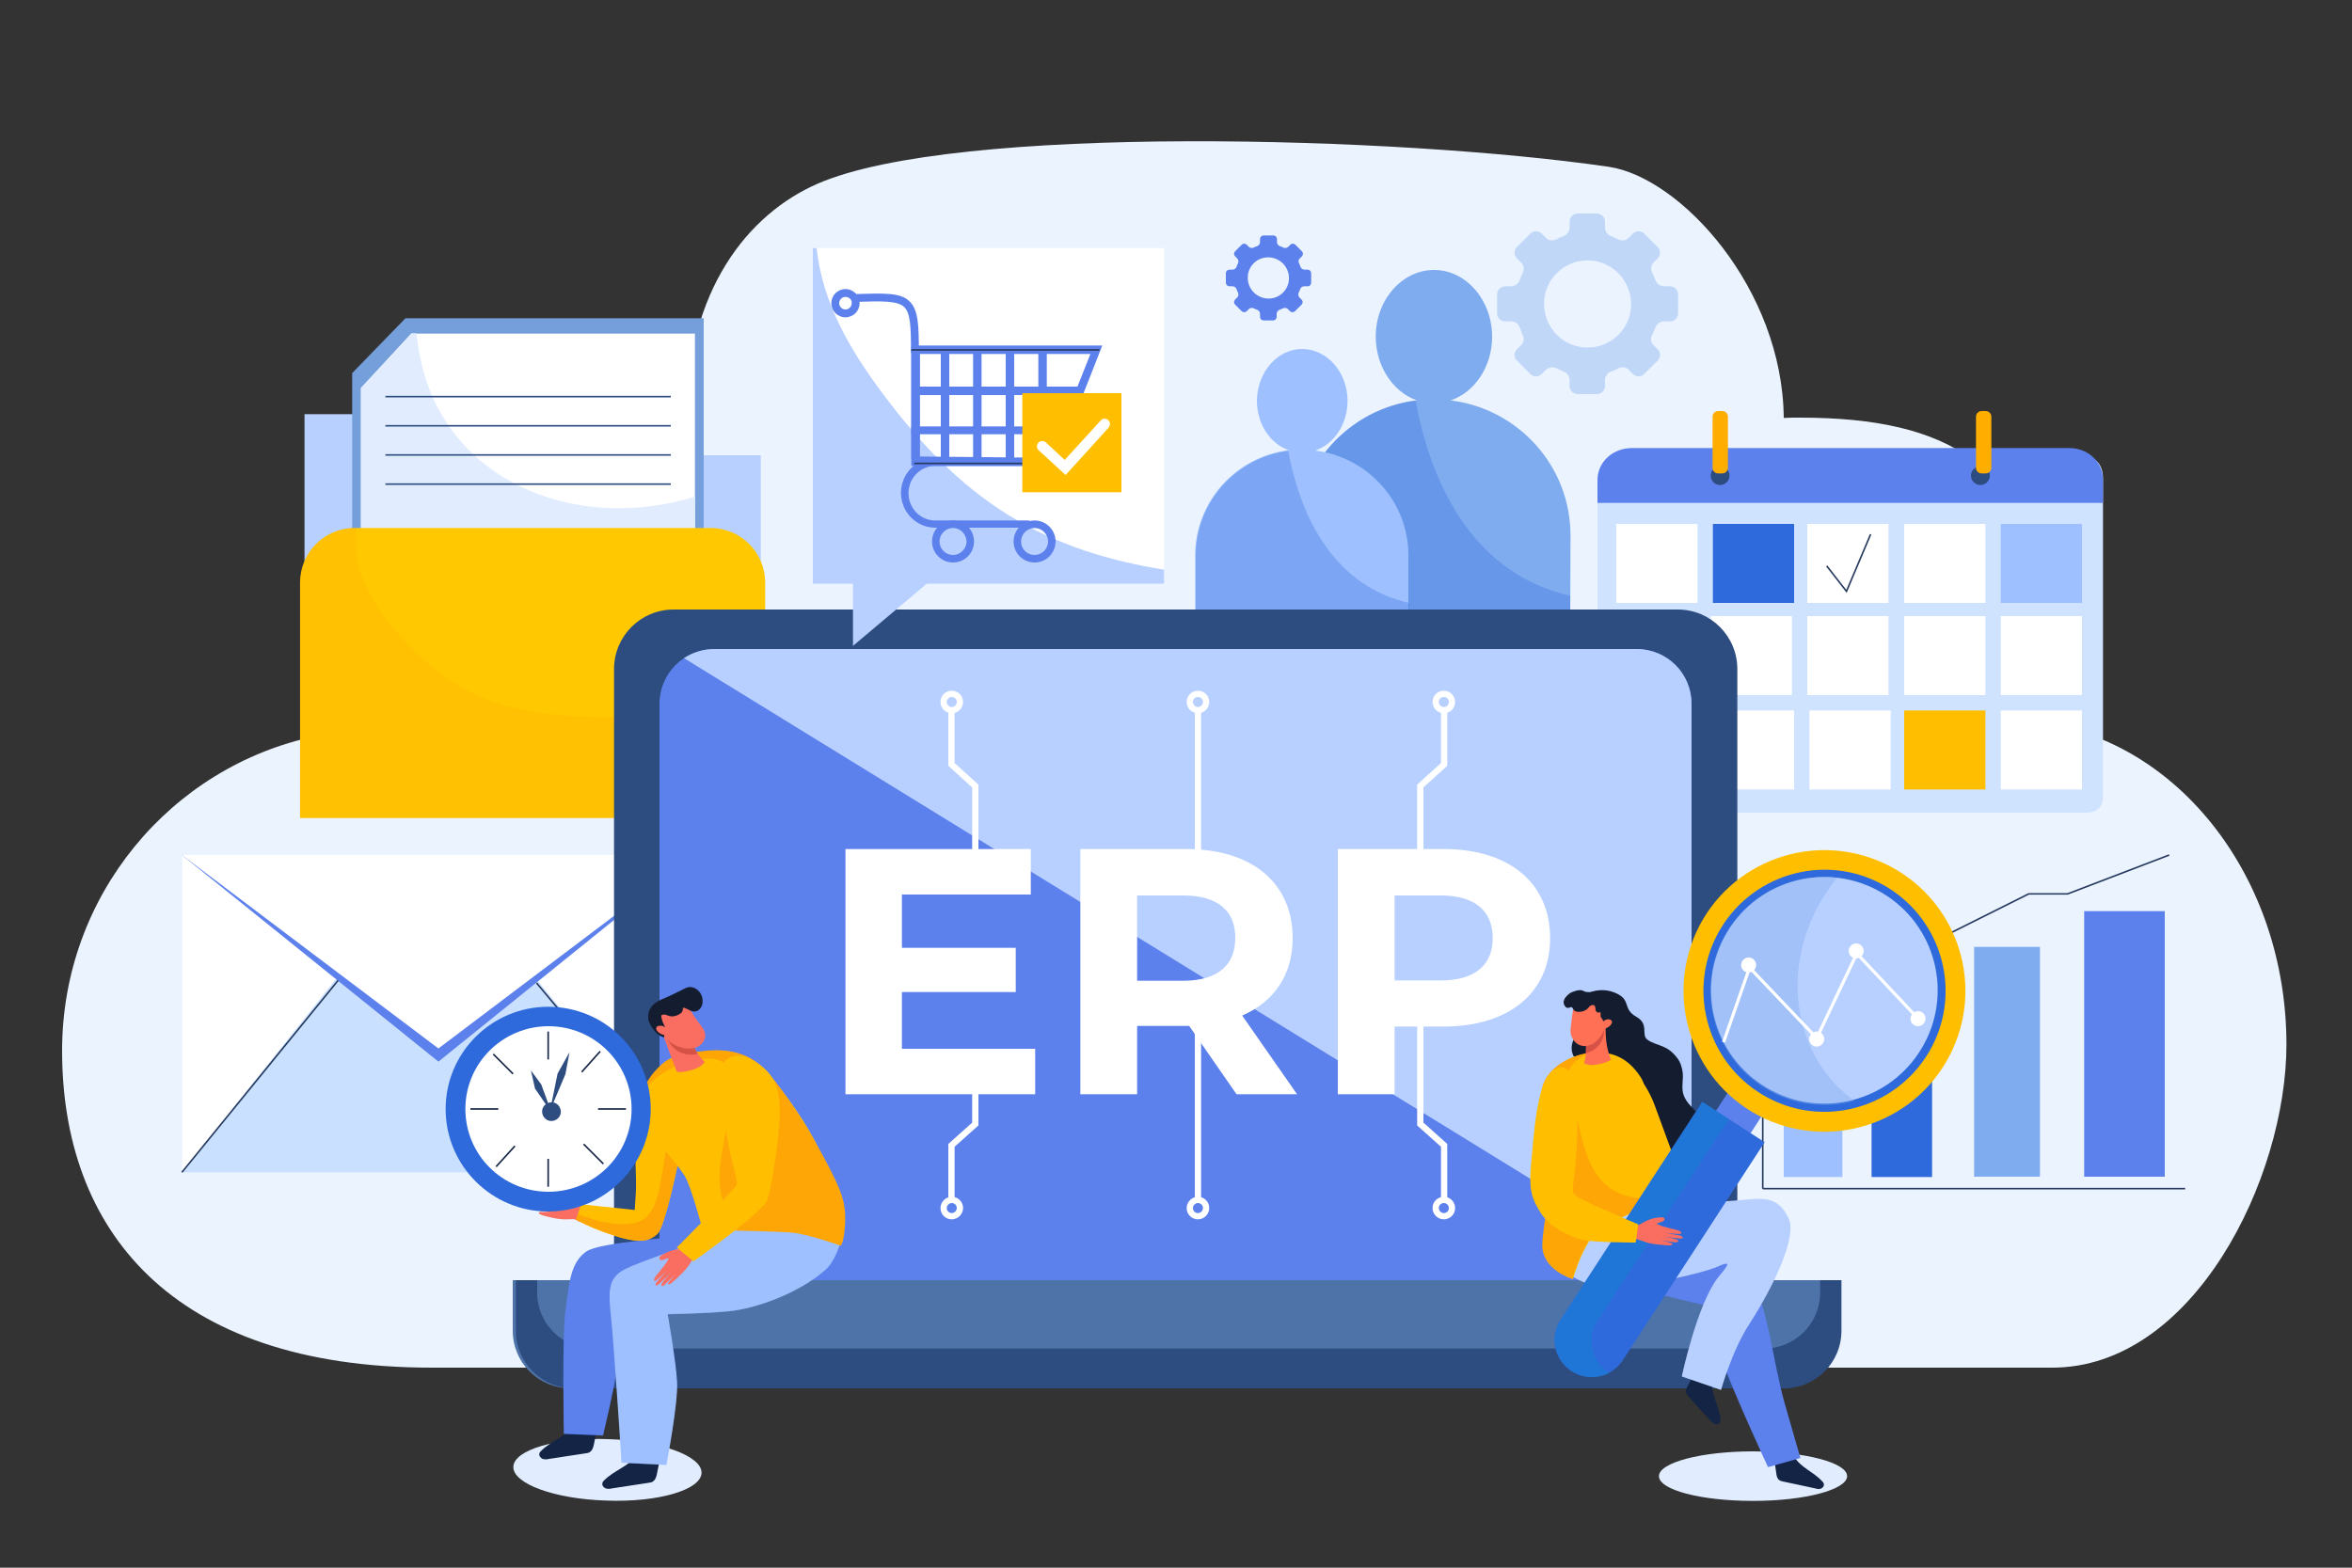 <svg xmlns="http://www.w3.org/2000/svg" xmlns:xlink="http://www.w3.org/1999/xlink" x="0px" y="0px" viewBox="0 0 750 500" style="enable-background:new 0 0 750 500;" xml:space="preserve"><rect x="0" y="0" width="750" height="500" fill="#333333" stroke="none"/><style type="text/css">	.st0{fill:#EBF3FF;}	.st1{fill:#9EC0FF;}	.st2{fill:#2E6ADB;}	.st3{fill:#7FABEF;}	.st4{fill:#5D81EC;}	.st5{fill:none;stroke:#26395E;stroke-width:0.5;stroke-miterlimit:10;}	.st6{fill:#CFE3FF;}	.st7{fill:#FFFFFF;}	.st8{fill:#FFBF00;}	.st9{fill:#2D4C7F;}	.st10{fill:#FFAE00;}	.st11{fill:#B8D0FF;}	.st12{fill:#759FDB;}	.st13{fill:#E1EDFF;}	.st14{fill:none;stroke:#2D4C7F;stroke-width:0.5;stroke-miterlimit:10;}	.st15{fill:#FFC800;}	.st16{opacity:0.2;fill:#FFA607;}	.st17{fill:#CAE0FF;}	.st18{opacity:0.3;fill:#2E6ADB;}	.st19{fill:#C1D7F8;}	.st20{fill:#4E73A8;}	.st21{fill:none;stroke:#FFFFFF;stroke-width:2;stroke-miterlimit:10;}	.st22{fill:#132444;}	.st23{opacity:0.2;fill:#5D81EC;}	.st24{opacity:0.4;fill:#9EC0FF;}	.st25{fill:#FA6E61;}	.st26{fill:#FFA607;}	.st27{fill:#096643;}	.st28{fill:#D75246;}	.st29{fill:#141D30;}	.st30{fill:none;stroke:#132444;stroke-width:0.5;stroke-miterlimit:10;}	.st31{opacity:0.4;fill:#B8D0FF;}	.st32{fill:#FF7055;}	.st33{opacity:0.3;fill:#0093CC;}	.st34{opacity:0.4;fill:#7FABEF;}	.st35{fill:none;stroke:#FFFFFF;stroke-miterlimit:10;}</style><g id="BACKGROUND"></g><g id="OBJECTS">	<path class="st0" d="M650.9,230.5c7.4-9.5,6.8-30,3.8-41c-10.9-40.2-31.8-56.3-80.8-56.3c-1.7,0-3.4,0-5.1,0.1  C568.4,92,535.9,56.6,513,53.2c-66.5-9.7-208.3-13.8-252.3,5.4c-22,9.6-41.9,33.8-41.9,75.5c0,0.8,0,1.6,0.1,2.5  c-5.5-1.2-11.3-1.9-17.2-1.9c-44.3,0-80.3,36-80.3,80.3c0,6.1,0.7,12,2,17.7c-0.7,0-1.3,0-2,0c-2.1,0-4.1,0.1-6.1,0.2h-4.5  c-3.5,0-6.9,0.7-10.2,1.9c-46.2,9.7-80.8,50.9-80.8,100.3c0,56.6,34.2,101.1,117.9,101.1h516.7c45,0,74.7-60.3,74.7-103.2  C729,280.1,694.9,236.6,650.9,230.5z"></path>	<g>		<g>			<rect x="568.8" y="336.3" class="st1" width="18.7" height="39.1"></rect>			<rect x="596.8" y="316.1" class="st2" width="19.3" height="59.3"></rect>			<rect x="629.5" y="302" class="st3" width="21" height="73.3"></rect>			<rect x="664.6" y="290.6" class="st4" width="25.7" height="84.7"></rect>		</g>		<g>			<line class="st5" x1="562.1" y1="297.4" x2="562.1" y2="379.1"></line>			<line class="st5" x1="696.8" y1="379.1" x2="562.1" y2="379.1"></line>		</g>		<polyline class="st5" points="567.7,330.6 598.2,300.1 616.9,300.1 646.9,285.1 659.3,285.1 691.7,272.7   "></polyline>	</g>	<g>		<g>			<g>				<path class="st6" d="M670.6,253.8c0,3.8-2,5.4-5.6,5.4H516.4c-3.6,0-7-1.7-7-5.4V152.5c0-3.8,3.4-6.8,7-6.8H665     c3.6,0,5.6,3,5.6,6.8V253.8z"></path>				<g>					<g>						<rect x="515.4" y="167.1" class="st7" width="25.9" height="25.2"></rect>						<rect x="546.2" y="167.1" class="st2" width="25.9" height="25.2"></rect>						<rect x="576.3" y="167.1" class="st7" width="25.9" height="25.2"></rect>						<rect x="607.2" y="167.1" class="st7" width="25.9" height="25.2"></rect>						<rect x="638" y="167.1" class="st1" width="25.9" height="25.2"></rect>					</g>					<g>						<rect x="515.4" y="196.5" class="st7" width="25.9" height="25.2"></rect>						<rect x="576.3" y="196.5" class="st7" width="25.9" height="25.2"></rect>						<rect x="545.5" y="196.5" class="st7" width="25.9" height="25.2"></rect>						<rect x="607.2" y="196.5" class="st7" width="25.9" height="25.2"></rect>						<rect x="638" y="196.5" class="st7" width="25.9" height="25.2"></rect>					</g>					<g>						<rect x="515.4" y="226.6" class="st7" width="25.9" height="25.2"></rect>						<rect x="577" y="226.6" class="st7" width="25.9" height="25.2"></rect>						<rect x="546.2" y="226.6" class="st7" width="25.9" height="25.2"></rect>						<rect x="607.2" y="226.6" class="st8" width="25.9" height="25.2"></rect>						<rect x="638" y="226.6" class="st7" width="25.9" height="25.2"></rect>					</g>				</g>				<path class="st4" d="M670.6,160.4v-7.2c0-6-4.8-10.3-10.8-10.3H520.4c-6,0-11,4.3-11,10.3v7.2H670.6z"></path>				<g>					<path class="st9" d="M551.5,151.7c0,1.7-1.4,3-3,3c-1.7,0-3-1.4-3-3c0-1.7,1.4-3,3-3C550.2,148.6,551.5,150,551.5,151.7z"></path>					<path class="st9" d="M634.5,151.7c0,1.7-1.4,3-3,3c-1.7,0-3-1.4-3-3c0-1.7,1.4-3,3-3C633.2,148.6,634.5,150,634.5,151.7z"></path>				</g>			</g>			<path class="st10" d="M551,149.2c0,1-0.8,1.8-1.8,1.8h-1.3c-1,0-1.8-0.8-1.8-1.8v-16.3c0-1,0.8-1.8,1.8-1.8h1.3    c1,0,1.8,0.8,1.8,1.8V149.2z"></path>			<path class="st10" d="M635,149.2c0,1-0.8,1.8-1.8,1.8h-1.3c-1,0-1.8-0.8-1.8-1.8v-16.3c0-1,0.8-1.8,1.8-1.8h1.3    c1,0,1.8,0.8,1.8,1.8V149.2z"></path>		</g>		<polyline class="st5" points="582.5,180.5 588.8,188.6 596.5,170.4   "></polyline>	</g>	<g>		<path class="st11" d="M187.1,145.2c-4.4-7.7-13.7-13.1-24.5-13.1H97.1v13.1v7.6v97.7h145.5V145.2H187.1z"></path>		<g>			<polygon class="st12" points="129.3,101.5 112.3,119 112.3,206 224.4,206 224.4,101.5    "></polygon>			<polygon class="st7" points="131.2,106.4 115.1,123.8 115.1,210.8 221.6,210.8 221.6,106.4    "></polygon>			<path class="st13" d="M179.9,160.1c-15.6-3.7-29.8-12.7-38.3-26.6c-5.3-8.5-7.8-17.7-8.8-27.2h-1.6l-16.1,17.4v87.1h106.5v-52.4    C208.1,162.6,193.4,163.3,179.9,160.1z"></path>			<g>				<line class="st14" x1="122.9" y1="126.5" x2="213.9" y2="126.5"></line>				<line class="st14" x1="122.9" y1="135.8" x2="213.9" y2="135.8"></line>				<line class="st14" x1="122.9" y1="145.1" x2="213.9" y2="145.1"></line>				<line class="st14" x1="122.9" y1="154.4" x2="213.9" y2="154.4"></line>			</g>		</g>		<path class="st15" d="M244,260.9v-75.1c0-9.6-7.8-17.4-17.4-17.4H113.1c-9.6,0-17.4,7.8-17.4,17.4v75.1H244z"></path>		<path class="st16" d="M244,237.9c-11.5-7.6-26.9-8.7-41.2-9c-14.6-0.3-29.8,0-43.9-4.5c-9.2-3-17.1-7.9-24.3-14.4   c-11-10-23.6-26-20.9-41.6h-0.7c-9.6,0-17.4,7.8-17.4,17.4v75.1H244V237.9z"></path>	</g>	<g>		<rect x="58" y="272.7" class="st17" width="163.5" height="101.2"></rect>		<polygon class="st7" points="58,373.9 138.6,272.7 58,272.7   "></polygon>		<polygon class="st7" points="221.5,373.9 221.5,272.7 138.6,272.7   "></polygon>		<polygon class="st4" points="58,272.7 139.8,338.6 221.5,272.7   "></polygon>		<polygon class="st7" points="58,272.7 139.8,334.4 221.5,272.7   "></polygon>		<line class="st5" x1="58" y1="373.9" x2="107.8" y2="312.7"></line>		<line class="st5" x1="171.1" y1="313.5" x2="221.5" y2="373.9"></line>	</g>	<g>		<path class="st3" d="M462.6,127.7c7.6-2.6,13.2-10.7,13.2-20.3c0-11.7-8.3-21.3-18.5-21.3c-10.2,0-18.6,9.5-18.6,21.2   c0,9.6,5.5,17.7,13.1,20.4c-21.6,2.6-38.4,20.9-38.4,43.1l-0.1,29l87.4,0.2l0.1-29C500.9,148.7,484.2,130.4,462.6,127.7z"></path>		<path class="st18" d="M451.4,127.7c-21.4,2.8-37.9,21-38,43l-0.1,29l87.4,0.2l0-9.9C471.3,183.4,456.7,156.8,451.4,127.7z"></path>	</g>	<g>		<path class="st1" d="M419.4,143.7c5.9-2,10.3-8.3,10.3-15.8c0-9.1-6.4-16.5-14.4-16.6c-8,0-14.4,7.4-14.5,16.5   c0,7.5,4.3,13.8,10.2,15.8c-16.8,2-29.8,16.2-29.9,33.5l0,22.6l68,0.1l0-22.6C449.2,160.1,436.2,145.8,419.4,143.7z"></path>		<path class="st18" d="M410.8,143.8c-16.6,2.2-29.5,16.3-29.5,33.5l0,22.6l68,0.1l0-7.7C426.3,187.1,414.9,166.3,410.8,143.8z"></path>	</g>	<path class="st19" d="M535.1,100v-6.1c0-1.4-1.1-2.6-2.6-2.6h-1.9c-1.2,0-2.3-0.8-2.7-1.9c-0.3-0.9-0.7-1.7-1.1-2.5  c-0.5-1.1-0.3-2.4,0.5-3.2l1.3-1.3c1-1,1-2.6,0-3.6l-4.3-4.3c-1-1-2.6-1-3.6,0l-1.3,1.3c-0.8,0.9-2.2,1.1-3.2,0.6  c-0.8-0.4-1.7-0.7-2.5-1.1c-1.1-0.4-1.9-1.5-1.9-2.7v-1.9c0-1.4-1.1-2.6-2.6-2.6h-6.1c-1.4,0-2.6,1.1-2.6,2.6v1.9  c0,1.2-0.8,2.3-1.9,2.7c-0.9,0.3-1.7,0.7-2.5,1.1c-1.1,0.5-2.4,0.3-3.2-0.6l-1.3-1.3c-1-1-2.6-1-3.6,0l-4.3,4.3c-1,1-1,2.6,0,3.6  l1.3,1.3c0.9,0.9,1.1,2.2,0.6,3.2c-0.4,0.8-0.8,1.7-1,2.5c-0.4,1.1-1.5,1.9-2.7,1.9H480c-1.4,0-2.6,1.1-2.6,2.6v6.1  c0,1.4,1.1,2.5,2.6,2.5h1.9c1.2,0,2.3,0.8,2.7,1.9c0.3,0.9,0.6,1.7,1,2.5c0.5,1.1,0.3,2.4-0.6,3.2l-1.3,1.3c-1,1-1,2.6,0,3.6  l4.3,4.3c1,1,2.6,1,3.6,0l1.3-1.3c0.9-0.8,2.2-1.1,3.2-0.6c0.8,0.4,1.7,0.7,2.5,1.1c1.1,0.4,1.9,1.5,1.9,2.7v1.9  c0,1.4,1.1,2.6,2.6,2.6h6.1c1.4,0,2.6-1.1,2.6-2.6v-1.9c0-1.2,0.8-2.3,1.9-2.7c0.9-0.3,1.7-0.6,2.5-1.1c1.1-0.5,2.4-0.3,3.2,0.6  l1.3,1.3c1,1,2.6,1,3.6,0l4.3-4.3c1-1,1-2.6,0-3.6l-1.3-1.3c-0.9-0.9-1.1-2.2-0.5-3.2c0.4-0.8,0.7-1.7,1.1-2.5  c0.4-1.1,1.5-1.9,2.7-1.9h1.9C533.9,102.6,535.1,101.4,535.1,100z M507.4,110.8c-8.6,0.7-15.6-6.4-15-15c0.5-6.7,6-12.2,12.7-12.7  c8.5-0.7,15.6,6.4,15,15C519.6,104.8,514.1,110.3,507.4,110.8z"></path>	<path class="st4" d="M418.1,90.1v-2.9c0-0.7-0.5-1.2-1.2-1.2H416c-0.6,0-1.1-0.4-1.3-0.9c-0.1-0.4-0.3-0.8-0.5-1.2  c-0.3-0.5-0.1-1.1,0.3-1.5l0.6-0.6c0.5-0.5,0.5-1.2,0-1.7l-2-2c-0.5-0.5-1.2-0.5-1.7,0l-0.6,0.6c-0.4,0.4-1,0.5-1.5,0.3  c-0.4-0.2-0.8-0.4-1.2-0.5c-0.5-0.2-0.9-0.7-0.9-1.3v-0.9c0-0.7-0.5-1.2-1.2-1.2H403c-0.7,0-1.2,0.5-1.2,1.2v0.9  c0,0.6-0.4,1.1-0.9,1.3c-0.4,0.1-0.8,0.3-1.2,0.5c-0.5,0.2-1.1,0.1-1.5-0.3l-0.6-0.6c-0.5-0.5-1.2-0.5-1.7,0l-2,2  c-0.5,0.5-0.5,1.2,0,1.7l0.6,0.6c0.4,0.4,0.5,1,0.3,1.5c-0.2,0.4-0.4,0.8-0.5,1.2c-0.2,0.5-0.7,0.9-1.3,0.9h-0.9  c-0.7,0-1.2,0.5-1.2,1.2v2.9c0,0.7,0.5,1.2,1.2,1.2h0.9c0.6,0,1.1,0.4,1.3,0.9c0.1,0.4,0.3,0.8,0.5,1.2c0.2,0.5,0.1,1.1-0.3,1.5  l-0.6,0.6c-0.5,0.5-0.5,1.2,0,1.7l2,2c0.5,0.5,1.2,0.5,1.7,0l0.6-0.6c0.4-0.4,1-0.5,1.5-0.3c0.4,0.2,0.8,0.4,1.2,0.5  c0.5,0.2,0.9,0.7,0.9,1.3v0.9c0,0.7,0.5,1.2,1.2,1.2h2.9c0.7,0,1.2-0.5,1.2-1.2v-0.9c0-0.6,0.4-1.1,0.9-1.3  c0.4-0.1,0.8-0.3,1.2-0.5c0.5-0.2,1.1-0.1,1.5,0.3l0.6,0.6c0.5,0.5,1.2,0.5,1.7,0l2-2c0.5-0.5,0.5-1.2,0-1.7l-0.6-0.6  c-0.4-0.4-0.5-1-0.3-1.5c0.2-0.4,0.4-0.8,0.5-1.2c0.2-0.5,0.7-0.9,1.3-0.9h0.9C417.6,91.4,418.1,90.8,418.1,90.1z M405,95.2  c-4,0.3-7.4-3-7.1-7.1c0.2-3.2,2.8-5.8,6-6c4-0.3,7.4,3,7.1,7.1C410.8,92.4,408.2,95,405,95.2z"></path>	<g>		<path class="st9" d="M554,409.7V213.4c0-10.5-8.5-19-19-19H214.8c-10.5,0-19,8.5-19,19v196.3H554z"></path>		<g>			<path class="st4" d="M539.4,409V224.5c0-9.7-7.8-17.5-17.5-17.5H227.8c-9.7,0-17.5,7.8-17.5,17.5V409H539.4z"></path>			<path class="st11" d="M521.9,207H227.8c-3.6,0-6.9,1.1-9.7,2.9l321.3,197.7V224.5C539.4,214.8,531.6,207,521.9,207z"></path>		</g>		<g>			<path class="st20" d="M163.5,408.3v16.1c0,10.2,8.2,18.4,18.4,18.4h385.9c10.2,0,18.4-8.2,18.4-18.4v-16.1H163.5z"></path>			<path class="st9" d="M580.4,408.3v4c0,9.8-8,17.8-17.8,17.8H189.1c-9.8,0-17.8-8-17.8-17.8v-4h-6.8v16.1    c0,10.2,8.2,18.4,18.4,18.4h385.9c10.2,0,18.4-8.2,18.4-18.4v-16.1H580.4z"></path>		</g>	</g>	<g>		<g>			<path class="st7" d="M330.1,334.5V349h-60.5v-78.2h59.1v14.5h-41.1v17h36.3v14.1h-36.3v18.1H330.1z"></path>			<path class="st7" d="M394.3,349l-15.1-21.8h-0.9h-15.7V349h-18.1v-78.2h33.8c20.9,0,33.9,10.8,33.9,28.4    c0,11.7-5.9,20.3-16.1,24.7l17.5,25.1H394.3z M377.3,285.6h-14.7v27.2h14.7c11.1,0,16.6-5.1,16.6-13.6    C394,290.6,388.4,285.6,377.3,285.6z"></path>			<path class="st7" d="M494.3,299.2c0,17.4-13.1,28.2-33.9,28.2h-15.7V349h-18.1v-78.2h33.8C481.3,270.8,494.3,281.7,494.3,299.2z     M476,299.2c0-8.6-5.6-13.6-16.6-13.6h-14.7v27.1h14.7C470.4,312.7,476,307.7,476,299.2z"></path>		</g>		<g>			<g>				<line class="st21" x1="382" y1="226.5" x2="382" y2="275.6"></line>				<path class="st21" d="M384.6,223.9c0,1.4-1.2,2.6-2.6,2.6c-1.4,0-2.6-1.2-2.6-2.6c0-1.5,1.2-2.6,2.6-2.6     C383.4,221.3,384.6,222.4,384.6,223.9z"></path>			</g>			<g>				<polyline class="st21" points="303.4,226.6 303.4,243.8 311,250.7 311,272     "></polyline>				<path class="st21" d="M306.1,223.9c0,1.4-1.2,2.6-2.6,2.6c-1.4,0-2.6-1.2-2.6-2.6c0-1.5,1.2-2.6,2.6-2.6     C304.9,221.3,306.1,222.4,306.1,223.9z"></path>			</g>			<g>				<polyline class="st21" points="460.5,226.6 460.5,243.8 452.9,250.7 452.9,272     "></polyline>				<path class="st21" d="M457.8,223.9c0,1.4,1.2,2.6,2.6,2.6c1.5,0,2.6-1.2,2.6-2.6c0-1.5-1.2-2.6-2.6-2.6     C459,221.3,457.8,222.4,457.8,223.9z"></path>			</g>		</g>		<g>			<g>				<line class="st21" x1="382" y1="382.6" x2="382" y2="318.1"></line>				<path class="st21" d="M384.6,385.3c0-1.5-1.2-2.6-2.6-2.6c-1.4,0-2.6,1.2-2.6,2.6c0,1.5,1.2,2.6,2.6,2.6     C383.4,387.9,384.6,386.7,384.6,385.3z"></path>			</g>			<g>				<polyline class="st21" points="303.4,382.5 303.4,365.3 311,358.5 311,339.2     "></polyline>				<path class="st21" d="M306.1,385.3c0-1.5-1.2-2.6-2.6-2.6c-1.4,0-2.6,1.2-2.6,2.6c0,1.5,1.2,2.6,2.6,2.6     C304.9,387.9,306.1,386.7,306.1,385.3z"></path>			</g>			<g>				<polyline class="st21" points="460.5,382.5 460.5,365.3 452.9,358.5 452.9,323.8     "></polyline>				<path class="st21" d="M457.8,385.3c0-1.5,1.2-2.6,2.6-2.6c1.5,0,2.6,1.2,2.6,2.6c0,1.5-1.2,2.6-2.6,2.6     C459,387.9,457.8,386.7,457.8,385.3z"></path>			</g>		</g>	</g>	<g>		<g>			<rect x="259.2" y="79.1" class="st7" width="112" height="107.1"></rect>			<polygon class="st11" points="305.2,178 272,206 272,178    "></polygon>			<path class="st11" d="M321.6,164.3c-16-9.9-28.5-23.3-39.7-38.2c-10.8-14.4-19.6-29.3-21.5-47h-1.2v107.1h112v-4.5    C353.8,178.9,336.9,173.8,321.6,164.3z"></path>		</g>		<g>			<g>				<path class="st4" d="M336.4,148.6h-45.8v-38.4h60.9L336.4,148.6z M293.3,145.6l41.3,0.4l13.1-33.1h-54.4V145.6z"></path>				<path class="st4" d="M293,112.6h-2.5c0-8.6-0.2-12.8-2.2-14.7c-2.1-2-7-1.9-16-1.6l-0.1-2.5c10-0.3,15-0.5,17.8,2.3     C292.9,98.8,293,103.9,293,112.6z"></path>				<path class="st4" d="M303.9,179.4c-3.7,0-6.7-3-6.7-6.7c0-3.7,3-6.7,6.7-6.7c3.7,0,6.7,3,6.7,6.7     C310.6,176.4,307.6,179.4,303.9,179.4z M303.9,168.4c-2.3,0-4.3,1.9-4.3,4.3c0,2.4,1.9,4.3,4.3,4.3c2.3,0,4.3-1.9,4.3-4.3     C308.1,170.3,306.2,168.4,303.9,168.4z"></path>				<path class="st4" d="M329.9,179.4c-3.7,0-6.7-3-6.7-6.7c0-3.7,3-6.7,6.7-6.7c3.7,0,6.7,3,6.7,6.7     C336.6,176.4,333.6,179.4,329.9,179.4z M329.9,168.4c-2.3,0-4.3,1.9-4.3,4.3c0,2.4,1.9,4.3,4.3,4.3c2.3,0,4.3-1.9,4.3-4.3     C334.2,170.3,332.2,168.4,329.9,168.4z"></path>				<rect x="291.8" y="123.3" class="st4" width="52.2" height="2.7"></rect>				<rect x="290.6" y="136" class="st4" width="49" height="2.5"></rect>				<rect x="290.6" y="111.6" class="st4" width="2.7" height="34.6"></rect>				<rect x="300" y="111.6" class="st4" width="2.7" height="34.6"></rect>				<rect x="310.3" y="111" class="st4" width="2.7" height="35.7"></rect>				<rect x="320.7" y="111" class="st4" width="2.7" height="35.7"></rect>				<rect x="331.1" y="111" class="st4" width="2.7" height="35.7"></rect>				<path class="st4" d="M269.6,101.2c-2.5,0-4.5-2-4.5-4.5c0-2.5,2-4.5,4.5-4.5c2.5,0,4.5,2,4.5,4.5     C274.1,99.2,272.1,101.2,269.6,101.2z M269.6,94.7c-1.1,0-2,0.9-2,2c0,1.1,0.9,2,2,2c1.1,0,2-0.9,2-2     C271.7,95.6,270.8,94.7,269.6,94.7z"></path>				<path class="st4" d="M328.3,166h-30.1c-4.7,0-8.5-3.9-8.5-8.7c0-4.8,3.8-8.7,8.5-8.7h37.1l1-2.5h-38.1c-6,0-10.9,5-10.9,11.1     c0,6.1,4.9,11.1,10.9,11.1h29.1L328.3,166z"></path>			</g>			<line class="st5" x1="290.6" y1="111.6" x2="350.6" y2="111.6"></line>			<line class="st5" x1="291.5" y1="147.8" x2="335.9" y2="147.8"></line>		</g>		<g>			<rect x="326" y="125.4" class="st8" width="31.6" height="31.6"></rect>			<path class="st7" d="M339.8,151.5l-8.6-7.9c-0.7-0.6-0.7-1.7-0.1-2.4c0.6-0.7,1.7-0.7,2.4-0.1l6,5.6l11.5-12.6    c0.6-0.7,1.7-0.8,2.4-0.1c0.7,0.6,0.7,1.7,0.1,2.4L339.8,151.5z"></path>		</g>	</g>	<g>		<path class="st13" d="M223.7,469.8c-0.2,5.4-13.8,9.4-30.3,8.8c-16.6-0.5-29.9-5.4-29.7-10.8c0.2-5.4,13.8-9.4,30.3-8.8   C210.6,459.5,223.9,464.4,223.7,469.8z"></path>		<g>			<path class="st22" d="M183.3,454.3c-2.6,3.9-7.6,5.2-10.8,8.5c-0.2,0.2-0.5,0.5-0.5,0.8c-0.2,0.7,0.4,1.4,1,1.7    c0.7,0.2,1.4,0.2,2.1,0c3.9-0.6,7.9-1.2,11.8-1.8c0.4-0.1,0.9-0.1,1.2-0.4c0.8-0.5,1.1-1.5,1.3-2.5c0.6-2.8,1.1-5.7,1.7-8.5    C188.5,452.7,185.9,453.2,183.3,454.3"></path>			<g>				<path class="st4" d="M179.8,457.3c0,0-0.6-31,0.5-39.1c1.1-8.1,1.4-15.4,6.6-19c4.6-3.2,27.6-4,32.5-5.7     c5.6-1.9,22.3-10.2,28.7-10c5,0.2,6.4,9.2,5,14.4c-5.2,18.5-27.4,15.7-37.3,15.1c-8.5-0.5-17.3,0-17.3,0s-1.4,19.9-2.2,26     c-0.7,5-4,18.8-4,18.8L179.8,457.3z"></path>				<path class="st23" d="M248.1,383.6c-3.1-0.1-8.8,1.8-14.4,4.1c-1.8,2.1-4.2,3.4-6.8,4.3c-6.2,4.9-14.8,5.8-22,8.5     c-4.5,1.7-9.9,3.7-12.3,8.3c-3.1,5.9-2.7,13.1-2.3,19.5c0.5,7.5,2.6,20.4-8.1,21.7c-0.9,0.1-1.7-0.1-2.5-0.6     c0.1,4.7,0.1,8,0.1,8l12.4,0.6c0,0,3.3-13.7,4-18.8c0.8-6.2,2.2-26,2.2-26s8.8-0.5,17.3,0c9.9,0.6,32.1,3.4,37.3-15.1     C254.5,392.8,253,383.8,248.1,383.6z"></path>			</g>			<path class="st22" d="M203.4,463.7c-2.6,3.9-7.6,5.2-10.8,8.5c-0.2,0.2-0.5,0.5-0.5,0.8c-0.2,0.7,0.3,1.4,1,1.7    c0.7,0.2,1.4,0.2,2.1,0c3.9-0.6,7.9-1.2,11.8-1.8c0.4-0.1,0.9-0.1,1.2-0.4c0.8-0.5,1.1-1.5,1.3-2.5c0.6-2.8,1.1-5.7,1.7-8.5    C208.5,462,205.9,462.6,203.4,463.7"></path>			<g>				<path class="st1" d="M198.2,466.5c0,0-2.4-37.1-3.3-45.8c-1-9.1-1-12.9,4-15.7c5-2.8,27.6-9.9,37.8-14.4     c4.8-2.1,7.5-5.5,7.5-5.5c10.8-3.1,18.2,0.3,23.9,3.2c2.3,1.2-0.5,12.8-4.8,16.6c-8.5,7.6-22.6,12.6-31.1,13.3     c-8.5,0.8-19.3,0.9-19.3,0.9s2.7,15.3,3,21.6c0.4,6.9-3.4,26.5-3.4,26.5L198.2,466.5z"></path>				<path class="st24" d="M268,388.3c-5.7-3-13.1-6.3-23.9-3.2c0,0-2.7,3.4-7.5,5.5c0,0,0,0,0,0c3.9,0.8,7.6,2.1,10.2,5.3     c8.3,10.1-6.5,18.4-14.8,19.4c-5.1,0.6-21.4-1.2-21.4,6.6c0,5.3,2.1,10.4,2.6,15.6c1,9.8-3.3,25.8-15.2,26.3     c0.1,1.7,0.2,2.8,0.2,2.8l14.2,0.7c0,0,3.8-19.5,3.4-26.5c-0.4-6.3-3-21.6-3-21.6s10.8-0.1,19.3-0.9c8.6-0.8,22.6-5.8,31.1-13.3     C267.6,401.1,270.3,389.5,268,388.3z"></path>			</g>			<g>				<path class="st25" d="M186.5,385.1c0,0-1.1-0.1-2-0.7c-0.9-0.6-1.7-1.8-2.7-2.6c-1-0.8-1.9-1.5-3.1-2c-1.2-0.5-1.4-0.6-1.7-0.2     c-0.3,0.4-0.2,0.9,0.4,1.3c0.6,0.4,1,0.8,1.3,1c0.3,0.2-1.3,0.3-2.3,0.3c-1,0-4.1-0.2-4.8-0.3c-0.7,0-1.7,0.4-1.1,0.8     c0.6,0.4,4.7,1.2,4.7,1.2l-5-0.7c-0.6,0.1-1.3,0.4-0.7,0.8c0.6,0.4,6,1.3,6,1.3s-4.6-0.6-5-0.3c-0.4,0.3-0.5,0.7,0.8,1     c1.3,0.3,4.6,0.9,4.6,0.9s-4.4-0.7-4.1-0.1c0.2,0.5,0.4,0.6,2.6,1.2c2.1,0.5,4.1,1,6.6,0.9c2.5-0.1,2-0.1,2.9,0.3     c0.6,0.3,1.2,0.9,1.5,0.2C186.1,387.9,186.5,385.1,186.5,385.1z"></path>				<path class="st8" d="M183.7,389l1.6-4.9l17.1,1.8c0.3-5.3,0.5-5.5,0.4-10.2c-0.2-10.9-0.7-14-0.6-17.5c0-6.7,3.5-10.6,4.4-11.8     c0.7-0.9,10,22.7,10,22.7s-4.4,22.1-7,24.5c-2.6,2.3-5,2.3-7.7,2c-3.6-0.5-9.1-2.4-12.9-4C186.2,390.4,183.7,389,183.7,389z"></path>				<path class="st26" d="M212.9,360.2c-0.2,4.3-0.8,8.5-1.4,12c-1,5.2-1.9,16.3-8.6,17.7c-5.8,1.3-12.9-0.3-18.6-2.7l-0.6,1.8     c0,0,2.6,1.4,5.3,2.5c3.8,1.6,9.2,3.5,12.9,4c2.7,0.4,5.1,0.4,7.7-2c2.6-2.3,7-24.5,7-24.5S214.9,365,212.9,360.2z"></path>			</g>			<g>				<path class="st8" d="M224.1,392.4c0,0-3.8-14.4-5.8-17.4c-3.2-4.8-6.2-7.9-7.9-9.7c-3.6-3.7-6-7.9-6.1-11.3     c0-1.8,0.5-4.6,1.2-5.9c1.1-2.2,2.6-4.9,6-7.5c2.9-2.2,6.1-4.3,10.2-4.7c4.1-0.3,14.6-3.5,23.5,6.8c4.4,5.1,12.4,15.5,17.3,26.7     c4.9,11.2,6.8,14,6.4,20.3c-0.3,6.3-1.2,6.8-1.2,6.8s-10-3.3-14.5-4.6c-4.6-1.3-12.1,0.3-15.7,0.4     C233.9,392.4,224.1,392.4,224.1,392.4z"></path>				<g>					<path class="st27" d="M224.2,391.3c0,0.2,0,0.3,0,0.3s0.5,0.1,1.4,0.1C225.1,391.6,224.7,391.5,224.2,391.3z"></path>					<path class="st26" d="M262.8,369.3c-6.1-11.3-12.9-21.2-17.2-26.4c-8.5-10.3-19.3-8.1-27.2-6.8c-3.9,0.7-6.4,1.9-9.7,5.7      c-2.5,2.8-4.3,6.9-4.9,9c2.9-6.3,8.1-9.2,12.9-11.2c6.5-2.7,13.6-2.8,15.2,0.8c3.1,7.5-0.6,18.4-2.2,30.9      c-1.5,12.1,3.7,14.9,2.5,21.1c0,0.1,16.5,0.3,20.9,0.8c4.7,0.5,15,4.1,15,4.1s1.1-1,1.4-7.3      C269.7,383.6,268.6,380.1,262.8,369.3z"></path>				</g>			</g>			<g>				<path class="st25" d="M220.2,396.7c0,0-0.7,0.9-1.7,1.3c-1,0.4-2.5,0.4-3.7,0.7c-1.2,0.3-2.3,0.7-3.4,1.4     c-1.1,0.7-1.3,0.8-1.1,1.3c0.1,0.5,0.6,0.7,1.3,0.4c0.7-0.3,1.2-0.4,1.5-0.5c0.3-0.1-0.5,1.3-1.1,2.1c-0.6,0.8-2.5,3.2-3,3.8     c-0.5,0.6-0.7,1.6,0,1.3c0.7-0.3,3.7-3.2,3.7-3.2l-3.4,3.7c-0.3,0.5-0.4,1.3,0.2,1c0.7-0.3,4.5-4.2,4.5-4.2s-3.1,3.4-3.1,3.9     c0,0.5,0.3,0.9,1.2-0.1c1-1,3.4-3.3,3.4-3.3s-3,3.2-2.5,3.3c0.6,0.1,0.8,0,2.4-1.5c1.6-1.5,3.1-2.8,4.5-4.9     c1.4-2.1,1-1.7,1.9-2.2c0.6-0.3,1.4-0.5,1-1.1C222.3,398.6,220.2,396.7,220.2,396.7z"></path>				<path class="st8" d="M232,363.6c1.3,7.5,3.4,13,2.9,14.3c-0.5,1.3-19.1,20-19.1,20l5.3,4.4c0,0,22.4-15.7,23.7-19.9     c1.3-4.3,4.9-24.5,3.5-33c-1.1-6.4-4.7-9.1-8.5-11.4c-3.8-2.3-7.9-1.3-9.3,1.5C227.8,345.1,230.7,356.1,232,363.6z"></path>			</g>			<g>				<path class="st25" d="M220.7,332.4c0.8,2.4,2.2,4.5,4,6.3c-1.1,1.7-3.3,2.4-5.4,2.9c-1,0.2-2,0.4-3.1,0.3c-0.1,0-0.2,0-0.3-0.1     c-0.1-0.1-0.1-0.2-0.2-0.3c-1.6-4.2-3.2-8.4-4.7-12.6c2.2-0.1,4.2-1.2,6.3-1.3c0.2,0,0.4,0,0.6,0.1c0.2,0.1,0.4,0.3,0.5,0.5     C219.5,329.6,220.3,331.1,220.7,332.4"></path>				<path class="st28" d="M215.6,334.9c-2.1-1.5-3-4.1-4.6-6c2.2-0.1,4.2-1.2,6.3-1.3c0.2,0,0.4,0,0.6,0.1c0.2,0.1,0.4,0.3,0.5,0.5     c1,1.4,1.8,3,2.2,4.2c0.5,1.3,1.1,2.6,1.9,3.7C220.2,336.7,217.6,336.3,215.6,334.9"></path>				<path class="st25" d="M219.3,320.7c1,1.3,1.5,2.8,2.5,4.1c1.2,1.8,3.1,3.4,3.1,5.6c-0.1,1.8-1.6,3.3-3.3,3.8     c-1.7,0.5-3.6,0.2-5.3-0.4c-3.2-1.3-5.8-3.9-6.9-7.1c-0.4-1.1-0.6-2,0.2-3.3c1-1.5,2.1-2.4,3.6-3.3     C215.4,318.8,218.3,319.4,219.3,320.7"></path>				<g>					<path class="st29" d="M214.5,317.6c2.1-0.3,4.2,0.9,5,2.8c0.1,0.1,0.1,0.3,0.1,0.4c-0.1,0.3-0.5,0.3-0.7,0.2      c-0.3-0.1-0.6-0.2-0.8,0c-0.4,0.2-0.3,0.8-0.4,1.2c-0.1,0.8-1,1.3-1.7,1.6c-0.8,0.3-1.6,0.5-2.4,0.3c-0.5-0.1-1-0.4-1.6-0.5      c-0.6-0.1-1.2,0.1-1.4,0.7c-0.2,0.7,0.5,1.3,0.4,2c-0.1,0.5-0.5,0.8-1,0.9c-0.9,0.2-1.8-0.1-2.4-0.7c-0.6-0.6-0.9-1.5-0.9-2.3      c0-0.9,0.2-1.8,0.7-2.6c1.1-1.9,3.3-2.8,5.4-3.6C213.5,317.7,214.4,317.4,214.5,317.6"></path>					<path class="st29" d="M212.4,318.2c1.9-0.9,3.8-1.9,5.7-2.8c0.5-0.3,1.1-0.5,1.6-0.6c0.8-0.1,1.6,0.2,2.3,0.6      c1.5,1,2.3,2.8,2,4.6c-0.2,1.2-1,2.4-2.3,2.6c-1.3,0.2-2.4-0.9-3.7-1.2c-0.3-0.1-0.6-0.1-0.8,0.1c-0.1,0.1-0.2,0.3-0.3,0.4      c-0.3,0.4-0.8,0.7-1.4,0.7c-0.5,0-1-0.2-1.5-0.5C212.8,321.2,212.1,319.6,212.4,318.2"></path>					<path class="st29" d="M210.8,323.2c0,1.3,0.4,2.7,1,3.8c0.1,0.2,0.2,0.3,0.2,0.5c0.1,0.2,0,0.4,0,0.6c-0.1,0.9-0.2,1.9-0.2,2.8      c-1.8-0.5-3.5-2-4.9-5.1c-0.2-0.6-0.2-0.7,0-1.3c0.3-1,1.4-1.4,2.3-1.7c0.3-0.1,0.6-0.2,1-0.1      C210.6,322.8,210.9,323.1,210.8,323.2"></path>				</g>				<path class="st25" d="M212.1,327.7c-0.6-0.6-1.6-0.7-2.4-0.4c-1.4,0.7,0.6,3.1,3.2,2.9c0.4,0,0.8-0.1,0.9-0.5     c0.1-0.3-0.1-0.6-0.2-0.8C213,328.4,212.5,327.8,212.1,327.7"></path>			</g>			<g>				<path class="st2" d="M142.1,353.7c0-18,14.7-32.6,32.7-32.6c18.1,0,32.7,14.6,32.7,32.6c0,18-14.7,32.7-32.7,32.7     C156.8,386.4,142.1,371.8,142.1,353.7"></path>				<path class="st7" d="M148.4,353.7c0-14.6,11.9-26.4,26.5-26.4c14.6,0,26.5,11.8,26.5,26.4c0,14.6-11.9,26.4-26.5,26.4     C160.2,380.1,148.4,368.3,148.4,353.7"></path>				<g>					<line class="st30" x1="174.8" y1="329" x2="174.8" y2="337.9"></line>					<line class="st30" x1="174.8" y1="369.6" x2="174.8" y2="378.5"></line>					<line class="st30" x1="191.4" y1="335.3" x2="185.5" y2="341.9"></line>					<line class="st30" x1="164.2" y1="365.5" x2="158.2" y2="372.1"></line>					<line class="st30" x1="150" y1="353.7" x2="158.9" y2="353.7"></line>					<line class="st30" x1="190.7" y1="353.7" x2="199.6" y2="353.7"></line>					<line class="st30" x1="157.3" y1="336.2" x2="163.6" y2="342.5"></line>					<line class="st30" x1="186.1" y1="364.9" x2="192.4" y2="371.2"></line>				</g>				<g>					<path class="st9" d="M173,355.4c-0.5-1.6,0.4-3.2,2-3.7c1.6-0.5,3.2,0.4,3.7,2c0.5,1.6-0.4,3.2-2,3.7      C175.1,357.9,173.5,357,173,355.4"></path>					<polygon class="st9" points="175.9,354.9 170.6,347.2 169.3,341.4 172.6,345.9      "></polygon>					<polygon class="st9" points="175.4,354.2 177.8,342.4 181.6,335.6 180.3,342.6      "></polygon>				</g>			</g>		</g>	</g>	<g>		<path class="st13" d="M589,470.8c0,4.3-13.4,7.9-30,7.9c-16.6,0-30-3.5-30-7.9c0-4.3,13.4-7.9,30-7.9   C575.6,463,589,466.5,589,470.8z"></path>		<g>			<g>				<path class="st29" d="M499.6,356.4c0.2-4.1,3-6.8,4.4-10.4c0.9-2.3,0.6-4.6-0.7-6.7c-0.7-1.2-1.7-2.4-2-3.8     c-0.3-1.4-0.1-2.8,0.6-4.1c0.3-0.6,0.8-1.1,1.3-1.5c0.1-0.1,0.3-0.2,0.3-0.3c0.7-1.8-1.1-3.9-1.2-5.8c0-0.6,0.3-2.1,0.3-2.3     c0.5-2.2,2.2-4,4.2-4.9c2.5-1.1,6.1-1.2,9.2,0.5c4,2.2,1.5,4.8,5.8,7.2c4.1,2.3,1.5,5.6,3.4,7.2c1.5,1.2,3.6,1.6,5.3,2.4     c1.7,0.7,3.2,2,4.3,3.5c1.1,1.4,1.6,3.1,1.8,4.9c0.2,2.5-0.6,4.9,0.4,7.3c1.5,3.6,5.4,5.5,7,9.1c3.1,6.8-3.9,13.1-10,14.3     c-2.2,0.4-4-0.6-6.1-1c-2.4-0.5-4.7,1-6.8,1.8c-3.4,1.3-7.2,0.5-10.4-1c-3-1.5-5.5-3.9-7.5-6.6     C501.3,363.4,499.4,359.8,499.6,356.4z"></path>			</g>			<path class="st8" d="M518.2,338.6c0,0,6.3,5.4,9.4,13.8c4.3,11.8,15,40.8,15,40.8l-5.6,0.5c0,0-4.2-5.6-9.3-13.7    c-2.9-4.5-8.1-9.8-9.1-13.6C518.1,364.9,518.2,338.6,518.2,338.6z"></path>			<g>				<g>					<path class="st22" d="M572.1,464.5c2,3.6,6.4,5,9.1,8.1c0.2,0.2,0.4,0.5,0.4,0.8c0.1,0.6-0.4,1.2-1,1.4      c-0.6,0.2-1.2,0.1-1.8-0.1c-3.4-0.7-6.9-1.5-10.3-2.2c-0.4-0.1-0.8-0.2-1.1-0.4c-0.7-0.5-0.9-1.4-1-2.3      c-0.4-2.5-0.7-5.1-1.1-7.6C567.7,462.7,569.9,463.4,572.1,464.5"></path>					<g>						<path class="st4" d="M563.8,467.9c0,0-10.5-22.5-15.1-35.1c-4.6-12.6-4.5-16.4-4.5-16.4s-25.9-5.9-34.9-9.3       c-9-3.4-11.8-11.2-8.9-15.2c2.9-4.1,19-10.8,26.9-7.2c7.9,3.6,26.7,16,31.6,24.3c4.9,8.3,6.5,25.6,10.2,38.6       c3.9,13.5,5,17.4,5,17.4L563.8,467.9z"></path>						<path class="st23" d="M561.7,418.9c0.1-0.5,0.2-0.8,0.5-1.1c-1-3.4-2.1-6.4-3.4-8.7c-4.9-8.3-23.7-20.7-31.6-24.3       c-7.9-3.6-24,3.1-26.9,7.2c-2.9,4.1,0,11.9,8.9,15.2c9,3.4,34.9,9.3,34.9,9.3s-0.1,3.9,4.5,16.4c4.6,12.5,15.1,35.1,15.1,35.1       l9.2-2.5C559.1,454,559,435.5,561.7,418.9z"></path>					</g>				</g>				<g>					<path class="st22" d="M546,440.8c-0.4,4.1,2.3,7.8,2.6,11.9c0,0.3,0,0.6-0.1,0.9c-0.3,0.6-1,0.8-1.6,0.6      c-0.6-0.2-1-0.7-1.5-1.1c-2.4-2.6-4.7-5.2-7.1-7.8c-0.3-0.3-0.5-0.6-0.6-0.9c-0.3-0.8,0.1-1.7,0.5-2.4c1.2-2.3,2.4-4.5,3.6-6.8      C543.5,436.8,544.9,438.6,546,440.8"></path>					<g>						<path class="st11" d="M498,404.6c0,0,7,6.5,16.3,6.1c9.3-0.4,28.6-4.5,33.8-6.9c5.2-2.4,1.6,1.3-0.2,3.6       c-6.7,8.5-11.6,31.6-11.6,31.6l12.5,4.3c0,0,3.3-12.1,8.9-20.8c9.1-14.2,15.2-28.6,12.7-33.8c-2.5-5.2-5.4-6.9-12.4-6.2       c-6.9,0.7-37.7,2.8-37.7,2.8s-8.2-0.1-12.2,4.4C504.3,394.2,498,404.6,498,404.6z"></path>						<path class="st31" d="M549,428.2c-0.8-5.3,2.2-10.7,4.6-15.2c2.2-4.2,10.3-18.3,0.8-19.7c-6.9-1-12.7,4.9-19.5,4.7       c-7.3-0.3-11.4-7.7-9.4-13.1c-3.1,0.2-5,0.4-5,0.4s-8.2-0.1-12.2,4.4c-4,4.5-10.3,14.9-10.3,14.9s7,6.5,16.3,6.1       c9.3-0.4,28.6-4.5,33.8-6.9c5.2-2.4,1.6,1.3-0.2,3.6c-6.7,8.5-11.6,31.6-11.6,31.6l12.5,4.3c0,0,1.2-4.5,3.5-10       C550.7,432.4,549.4,430.8,549,428.2z"></path>					</g>				</g>			</g>			<g>				<path class="st8" d="M492,397.2c0.2-6.9,3.3-20,3.3-27.6c0-7.5-6-18.2-2.6-24.9c2.7-5.4,10.6-9.4,17.9-9     c2.7,0.2,8.1,0.9,12.6,7.9c2.1,3.2,2,9.7,1.3,12.5c-1.3,5.3-2,11.3,0.2,15.9c2.2,4.7,2.1,12.6,2.1,12.6s-14.9,4.6-18.9,9.7     c-4,5.1-6.3,13.6-6.3,13.6S491.8,405.1,492,397.2z"></path>				<path class="st26" d="M492.6,344.6c2.3-4.5,8.1-8,14.1-8.8c-9,4.6-6.9,8-5.2,14.6c3.8,15.1,4.3,32.1,25.1,32     c0.1,1.3,0,2.1,0,2.1s-14.9,4.6-18.9,9.7c-4,5.1-6.3,13.7-6.3,13.7s-9.7-2.9-9.6-10.9c0.2-6.9,3.3-20,3.3-27.6     C495.3,362,489.3,351.3,492.6,344.6z"></path>			</g>			<g>				<path class="st32" d="M505.6,332c0.3,2.4,0.2,4.8-0.5,7.1c1.7,0.9,3.8,0.6,5.6,0.1c0.9-0.2,1.8-0.5,2.7-1     c0.1-0.1,0.2-0.1,0.2-0.2c0-0.1,0.1-0.2,0-0.3c-1.5-3.8-1.8-7.5-1.5-12.2c-1.8,0.9-4,0.4-5.8,1.2c-0.2,0.1-0.4,0.2-0.5,0.3     c-0.1,0.2-0.2,0.4-0.2,0.7C505.3,329.2,505.4,330.8,505.6,332"></path>				<path class="st28" d="M510.8,331.9c1.1-2.2,0.6-4.7,1.2-7c-1.8,0.9-3.9,0.8-5.7,1.6c-0.2,0.1-0.4,0.2-0.5,0.3     c-0.1,0.2-0.2,0.4-0.2,0.7c-0.2,1.6-0.2,3.3,0,4.5c0.2,1.3,0.2,2.6,0.1,3.9C507.9,335.4,509.8,334,510.8,331.9"></path>				<path class="st32" d="M501.7,321.6c-0.2,1.5-0.5,2.8-0.6,4.3c-0.2,2-0.7,3.6,0.4,5.4c0.8,1.5,2.4,2.5,4.3,2.3     c1.7-0.2,3-1.1,4.1-2.4c2-2.5,3-5.8,2.5-9c-0.1-1-0.3-2-1.6-2.7c-1.4-0.8-2.7-1.1-4.4-1.2C504,318.3,501.9,320.1,501.7,321.6"></path>				<g>					<path class="st29" d="M500.7,316.7c-1.9,1.4-2.7,2.9-1.6,4.3c0.7,0.9,1.6,0.2,1.9,0.2c0.4,0,0.6,0.5,0.8,0.9      c0.5,0.6,1.3,0.7,2.1,0.6c0.8-0.1,1.5-0.3,2.1-0.8c0.4-0.3,0.7-0.8,1.1-1.1c0.4-0.3,1.1-0.4,1.4,0c0.4,0.5,0.1,1.3,0.5,1.8      c0.3,0.4,0.8,0.4,1.2,0.3c0.8-0.2,1.4-0.9,1.6-1.7c0.2-0.8,0.1-1.6-0.3-2.4c-0.4-0.8-1-1.4-1.7-1.9c-1.7-1.1-3.3,0.1-5-0.9      C503.5,315.3,500.9,316.6,500.7,316.7"></path>					<path class="st29" d="M509.6,320c0.6,1.1,0.8,2.4,0.8,3.7c0,0.2,0,0.3,0,0.5c0,0.2,0.2,0.4,0.3,0.5c0.5,0.8,0.9,1.5,1.4,2.3      c1.2-1.2,2.9-2.7,2-5.6c-0.2-0.5-0.5-1.5-0.9-1.9c-1.8-2-3.2-0.3-3.4-0.1C509.7,319.6,509.6,320,509.6,320"></path>				</g>				<path class="st32" d="M511.4,325.7c0.6-0.6,1.5-0.8,2.2-0.4c1.3,0.6-0.5,2.9-2.8,2.9c-0.3,0-0.7-0.1-0.8-0.4     c-0.1-0.3,0-0.5,0.2-0.8C510.5,326.4,511,325.8,511.4,325.7"></path>			</g>			<g>				<g>					<g>						<path class="st4" d="M513.7,430c-2,3-6,3.9-9.1,1.9l0,0c-3-2-3.9-6-1.9-9.1l53.7-82.7c2-3,6-3.9,9.1-1.9l0,0       c3,2,3.9,6,1.9,9.1L513.7,430z"></path>						<path class="st2" d="M542.8,351.4l-45.2,69.5c-3.6,5.5-2,12.8,3.5,16.4c5.5,3.6,12.8,2,16.4-3.5l45.2-69.5L542.8,351.4z"></path>						<path class="st33" d="M512.9,437.7c-5.5-3.6-7.1-10.9-3.5-16.4l41.9-64.4l-8.4-5.5l-45.2,69.5c-3.6,5.5-2,12.8,3.5,16.4       c3.7,2.4,8.3,2.5,12,0.6C513,437.8,513,437.8,512.9,437.7z"></path>					</g>					<path class="st8" d="M620.4,339c-12.7,21.3-40.2,28.3-61.6,15.7c-21.3-12.7-28.3-40.2-15.7-61.6c12.7-21.3,40.2-28.3,61.6-15.7      C626.1,290.1,633.1,317.6,620.4,339z"></path>					<path class="st2" d="M615,335.7c-10.9,18.3-34.6,24.4-52.9,13.5c-18.3-10.9-24.4-34.6-13.5-52.9c10.9-18.3,34.6-24.4,52.9-13.5      C619.8,293.7,625.9,317.4,615,335.7z"></path>					<path class="st11" d="M612.8,334.3c-10.2,17.2-32.4,22.8-49.5,12.6c-17.2-10.2-22.8-32.4-12.6-49.5      c10.2-17.2,32.4-22.8,49.5-12.6C617.4,295,623,317.2,612.8,334.3z"></path>					<path class="st34" d="M580.9,287c1.5-2.5,3.1-4.8,4.9-7c-13.8-1.6-27.8,4.8-35.3,17.5c-10.2,17.2-4.6,39.5,12.7,49.8      c8.8,5.3,19,6.3,28.2,3.8C572.2,337.6,567.4,309.6,580.9,287z"></path>				</g>				<g>					<polyline class="st35" points="549.6,332.4 557.9,308.6 579.3,331.1 592.1,304.1 612.4,325.7      "></polyline>					<path class="st7" d="M581.7,331.4c0,1.3-1.1,2.4-2.4,2.4c-1.3,0-2.4-1.1-2.4-2.4c0-1.3,1.1-2.4,2.4-2.4      C580.6,329,581.7,330,581.7,331.4z"></path>					<path class="st7" d="M560,307.8c0,1.3-1.1,2.4-2.4,2.4c-1.3,0-2.4-1.1-2.4-2.4c0-1.3,1.1-2.4,2.4-2.4      C559,305.4,560,306.5,560,307.8z"></path>					<path class="st7" d="M594.3,303.3c0,1.3-1.1,2.4-2.4,2.4c-1.3,0-2.4-1.1-2.4-2.4c0-1.3,1.1-2.4,2.4-2.4      C593.2,300.9,594.3,302,594.3,303.3z"></path>					<path class="st7" d="M614,324.9c0,1.3-1.1,2.4-2.4,2.4c-1.3,0-2.4-1.1-2.4-2.4c0-1.3,1.1-2.4,2.4-2.4      C613,322.5,614,323.6,614,324.9z"></path>				</g>			</g>			<g>				<path class="st25" d="M519.9,390.9c0,0,1.1,0.3,2.1,0c1-0.3,2.2-1.2,3.4-1.7c1.2-0.5,2.3-0.8,3.6-0.9c1.3-0.1,1.5-0.1,1.7,0.3     c0.2,0.4-0.1,0.9-0.8,1.1c-0.7,0.2-1.2,0.4-1.6,0.5c-0.3,0.1,1.2,0.7,2.1,1c0.9,0.3,3.9,1,4.7,1.2c0.7,0.2,1.5,0.9,0.8,1.1     c-0.7,0.2-4.9-0.3-4.9-0.3l4.9,0.9c0.5,0.3,1.1,0.7,0.4,0.9c-0.7,0.2-6.1-0.7-6.1-0.7s4.5,0.8,4.8,1.2c0.3,0.4,0.3,0.8-1.1,0.7     c-1.4-0.2-4.6-0.6-4.6-0.6s4.3,0.7,4,1.2c-0.4,0.5-0.6,0.5-2.8,0.3c-2.2-0.2-4.2-0.3-6.5-1.2c-2.4-0.8-1.8-0.7-2.9-0.6     c-0.7,0.1-1.4,0.5-1.5-0.3C519.4,393.7,519.9,390.9,519.9,390.9z"></path>				<path class="st8" d="M499.2,340.7c2.6,1,3.5,6.5,3.8,10.6c0.2,4.1-0.1,15.6-0.6,19.9c-0.5,4.3-0.9,7.4-0.9,8.6     c0.1,1.2,0.8,1.9,8.2,5.2c7.4,3.3,12.7,5.5,12.7,5.5l-0.8,5.8c0,0-13.9,0-17.2-0.9c-3.3-0.9-10.1-3.7-13.2-8.7     c-3.1-5-3.7-7.8-2.9-16.2c0.8-8.4,1.1-14.3,2.9-21.5C492.8,342.2,496.3,339.6,499.2,340.7z"></path>			</g>		</g>	</g></g></svg>